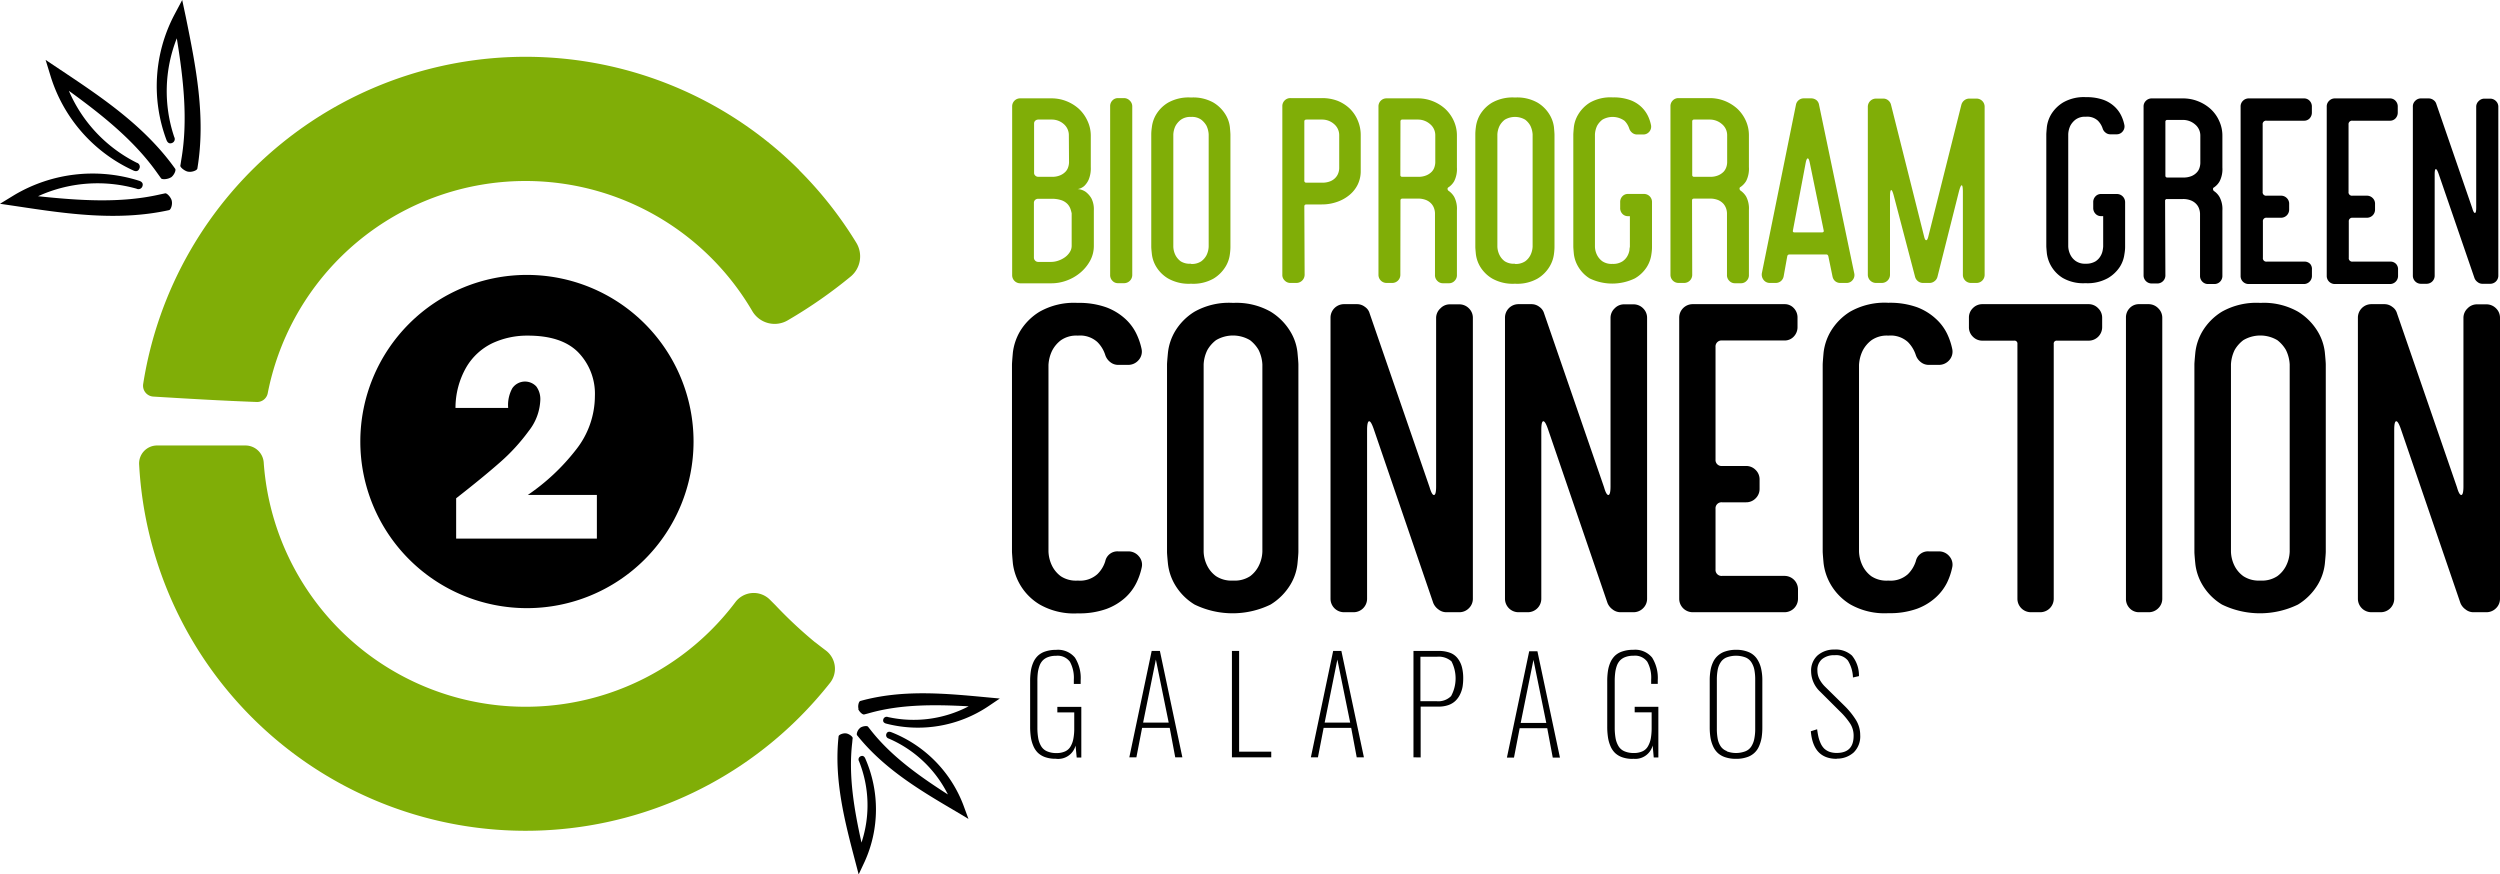 <svg xmlns="http://www.w3.org/2000/svg" viewBox="0 0 417.13 145.9"><defs><style>.cls-1{fill:#80ae07;}</style></defs><g id="Capa_2" data-name="Capa 2"><g id="Capa_1-2" data-name="Capa 1"><path d="M28.5,29.6c-.49.32-1.45.4-1.63.15s-.37-.52-.56-.78c-3.83-5.47-9.23-9.77-14.82-13.82a24,24,0,0,0,11.32,12,.69.69,0,0,1,.43,1c-.22.54-.71.43-1,.29A25.59,25.59,0,0,1,8.44,12.7L7.61,10l2.4,1.6c6.91,4.6,14.13,9.41,19.22,16.56.19.28-.24,1.15-.73,1.46"></path><path d="M31.35,28.64c-.57-.12-1.31-.74-1.26-1s.1-.63.16-1c1.14-6.58.36-13.44-.75-20.25a24,24,0,0,0-.43,16.47.7.7,0,0,1-.37,1c-.54.22-.81-.2-.93-.52a25.61,25.61,0,0,1,1.3-20.83L30.4,0,31,2.82c1.65,8.14,3.38,16.64,1.93,25.3-.06.34-1,.65-1.55.52"></path><path d="M28.65,33.46c-.15-.56-.8-1.27-1.1-1.2s-.63.13-.94.2c-6.52,1.48-13.41,1-20.26.28a23.94,23.94,0,0,1,16.42-1.26.7.7,0,0,0,1-.42c.19-.55-.24-.8-.56-.9A25.61,25.61,0,0,0,2.44,32.51L0,34l2.84.42c8.21,1.24,16.8,2.53,25.37.64.33-.08.6-1,.44-1.57"></path><path d="M143.5,121.45c.39-.29,1.17-.4,1.33-.2l.49.62c3.41,4.33,8.05,7.62,12.84,10.69a19.76,19.76,0,0,0-9.87-9.33.58.58,0,0,1-.4-.77h0c.17-.46.57-.39.83-.29a21.11,21.11,0,0,1,12.06,12.27l.81,2.2-2-1.2c-5.91-3.47-12.07-7.1-16.58-12.76-.18-.22.14-1,.53-1.23"></path><path d="M141.19,122.37c.48.07,1.12.55,1.08.8s-.05.52-.08.79c-.64,5.47.32,11.08,1.55,16.63a19.77,19.77,0,0,0-.41-13.58.57.57,0,0,1,.26-.82c.44-.21.68.12.79.38a21.12,21.12,0,0,1-.11,17.2l-1,2.13-.6-2.29c-1.74-6.62-3.54-13.55-2.75-20.74,0-.28.78-.58,1.25-.5"></path><path d="M143.19,118.28c.15.45.73,1,1,.93s.51-.13.76-.2c5.3-1.52,11-1.47,16.67-1.16a19.79,19.79,0,0,1-13.46,1.79.58.58,0,0,0-.78.39c-.13.46.23.65.5.71a21.1,21.1,0,0,0,17-2.88l1.94-1.31-2.36-.22c-6.82-.64-13.94-1.31-20.91.63-.28.08-.45.86-.3,1.32"></path><path class="cls-1" d="M136,107.17a72.9,72.9,0,0,1-6.61-6.18l-1-1a3.82,3.82,0,0,0-5.69.48A43.81,43.81,0,0,1,44,77.15a3.06,3.06,0,0,0-3-2.82H26.27a3,3,0,0,0-3.05,3.25,64.58,64.58,0,0,0,110.14,42.13,66.58,66.58,0,0,0,5.14-5.78,3.81,3.81,0,0,0-.7-5.39c-.6-.45-1.19-.91-1.78-1.37"></path><path class="cls-1" d="M133.36,28.38A64.59,64.59,0,0,0,23.89,64.07a1.82,1.82,0,0,0,1.68,2.1c5.75.35,11.5.69,17.26.9a1.8,1.8,0,0,0,1.84-1.45,43.83,43.83,0,0,1,80.86-13.7,4.32,4.32,0,0,0,6,1.47A79.14,79.14,0,0,0,142,46.09a4.37,4.37,0,0,0,.88-5.58,65.06,65.06,0,0,0-9.55-12.13"></path><path d="M87.92,45.87a27.8,27.8,0,1,0,27.8,27.8,27.8,27.8,0,0,0-27.8-27.8m11.67,44H76.11V83.14q4.47-3.49,7.32-6a32,32,0,0,0,4.79-5.23,8.86,8.86,0,0,0,1.93-5.13,3.54,3.54,0,0,0-.67-2.3,2.57,2.57,0,0,0-4,.3,5.82,5.82,0,0,0-.69,3.29H76a13.6,13.6,0,0,1,1.8-6.79,10.15,10.15,0,0,1,4.32-4A13.74,13.74,0,0,1,88.08,56c3.77,0,6.58.93,8.42,2.81a9.92,9.92,0,0,1,2.76,7.27,14.5,14.5,0,0,1-3.19,9,35.26,35.26,0,0,1-8,7.5H99.59Z"></path><path d="M176.15,126.6a5.14,5.14,0,0,1-1.74-.26,3.38,3.38,0,0,1-1.23-.73,3.46,3.46,0,0,1-.77-1.16A5.88,5.88,0,0,1,172,123a11.59,11.59,0,0,1-.12-1.76v-7.54a11.36,11.36,0,0,1,.12-1.75,5.66,5.66,0,0,1,.42-1.45,3.43,3.43,0,0,1,.79-1.12,3.32,3.32,0,0,1,1.23-.69,5.53,5.53,0,0,1,1.76-.26,3.66,3.66,0,0,1,3.16,1.3,6.33,6.33,0,0,1,.95,3.77v.62h-1.14v-.7a5.59,5.59,0,0,0-.65-3,2.53,2.53,0,0,0-2.3-1,3.75,3.75,0,0,0-1.33.21,2.38,2.38,0,0,0-.9.56,2.54,2.54,0,0,0-.55.91,5.61,5.61,0,0,0-.28,1.16,11.63,11.63,0,0,0-.07,1.41v7.73a10.08,10.08,0,0,0,.14,1.77,4,4,0,0,0,.48,1.32,2.1,2.1,0,0,0,1,.87,3.78,3.78,0,0,0,1.56.29,3.35,3.35,0,0,0,1.45-.28,2,2,0,0,0,.92-.85,3.92,3.92,0,0,0,.46-1.3,8.91,8.91,0,0,0,.14-1.75v-2.61h-2.82v-.92h4v8.46h-.77l-.19-2A3,3,0,0,1,176.15,126.6Zm12.28-.24,3.73-17.75h1.37l3.75,17.75h-1.19l-.92-4.91h-4.61l-.95,4.91Zm2.3-5.79H195l-2.14-10.52Zm14.82,5.79V108.61h1.2v16.81h5.36v.94Zm13.17,0,3.72-17.75h1.37l3.76,17.75h-1.2l-.92-4.91h-4.6l-.95,4.91Zm2.3-5.79h4.26l-2.14-10.52Zm14.82,5.79V108.61H240a5.35,5.35,0,0,1,2,.33,2.84,2.84,0,0,1,1.28,1,4,4,0,0,1,.66,1.43,7.36,7.36,0,0,1,.2,1.84,8.7,8.7,0,0,1-.11,1.39,4.86,4.86,0,0,1-.42,1.27,3.72,3.72,0,0,1-.76,1.06,3.21,3.21,0,0,1-1.17.71,4.87,4.87,0,0,1-1.64.26h-3v8.48ZM237,117h2.73a3,3,0,0,0,2.39-.86,6.18,6.18,0,0,0,.06-5.79,3.2,3.2,0,0,0-2.43-.77H237Zm14.43,9.41,3.72-17.75h1.37l3.76,17.75h-1.2l-.92-4.91h-4.6l-.95,4.91Zm2.3-5.79H258l-2.14-10.52Zm18.71,6a5.14,5.14,0,0,1-1.74-.26,3.38,3.38,0,0,1-1.23-.73,3.46,3.46,0,0,1-.77-1.16,5.88,5.88,0,0,1-.41-1.48,11.59,11.59,0,0,1-.12-1.76v-7.54a11.36,11.36,0,0,1,.12-1.75,5.66,5.66,0,0,1,.42-1.45,3.58,3.58,0,0,1,.79-1.12,3.29,3.29,0,0,1,1.24-.69,5.48,5.48,0,0,1,1.76-.26,3.67,3.67,0,0,1,3.16,1.3,6.41,6.41,0,0,1,.94,3.77v.62H275.5v-.7a5.5,5.5,0,0,0-.65-3,2.53,2.53,0,0,0-2.3-1,3.75,3.75,0,0,0-1.33.21,2.38,2.38,0,0,0-.9.56,2.54,2.54,0,0,0-.55.91,5.6,5.6,0,0,0-.27,1.16,11.44,11.44,0,0,0-.08,1.41v7.73a10.08,10.08,0,0,0,.14,1.77,4,4,0,0,0,.48,1.32,2.1,2.1,0,0,0,1,.87,3.78,3.78,0,0,0,1.56.29,3.35,3.35,0,0,0,1.45-.28,2,2,0,0,0,.92-.85,4.17,4.17,0,0,0,.47-1.3,9.76,9.76,0,0,0,.14-1.75v-2.61h-2.83v-.92h3.95v8.46h-.77l-.18-2A3,3,0,0,1,272.48,126.6Zm19-.27a5.34,5.34,0,0,1-1.78.26,5.44,5.44,0,0,1-1.79-.26,3.36,3.36,0,0,1-1.26-.72,3.41,3.41,0,0,1-.79-1.14,5.8,5.8,0,0,1-.43-1.45,11.14,11.14,0,0,1-.12-1.72v-7.75a9.67,9.67,0,0,1,.13-1.69,5.11,5.11,0,0,1,.44-1.42,3.23,3.23,0,0,1,.82-1.09,3.35,3.35,0,0,1,1.25-.69,5.46,5.46,0,0,1,1.75-.26,5.29,5.29,0,0,1,2.1.38,3.13,3.13,0,0,1,1.36,1.08,4.79,4.79,0,0,1,.71,1.61,8.68,8.68,0,0,1,.22,2.08v7.79a11.09,11.09,0,0,1-.12,1.71,6.16,6.16,0,0,1-.43,1.44,3.23,3.23,0,0,1-2.06,1.84Zm-3.35-1a4.39,4.39,0,0,0,3.14,0,2.07,2.07,0,0,0,1-.84,3.62,3.62,0,0,0,.48-1.25,8,8,0,0,0,.15-1.66v-8.19a8.68,8.68,0,0,0-.14-1.65,3.58,3.58,0,0,0-.49-1.24,2.1,2.1,0,0,0-1-.83,4.54,4.54,0,0,0-3.14,0,2.1,2.1,0,0,0-1,.83,3.39,3.39,0,0,0-.49,1.24,8.68,8.68,0,0,0-.14,1.65v8.19a8.79,8.79,0,0,0,.14,1.66,3.44,3.44,0,0,0,.49,1.25A2.07,2.07,0,0,0,288.14,125.32Zm18.35,1.26q-3.92,0-4.3-4.6l1.05-.33c.07.5.14.94.23,1.31a5.76,5.76,0,0,0,.38,1.08,2.91,2.91,0,0,0,.59.85,2.7,2.7,0,0,0,.86.52,3.68,3.68,0,0,0,1.2.19c1.89,0,2.83-.95,2.83-2.86a3.7,3.7,0,0,0-.55-2,11.86,11.86,0,0,0-1.76-2.1l-3.24-3.23a4.71,4.71,0,0,1-1.54-3.38,3.43,3.43,0,0,1,1.05-2.68,4.14,4.14,0,0,1,2.83-1h0a4,4,0,0,1,2.93,1,5.22,5.22,0,0,1,1.17,3.43l-1,.23a5.74,5.74,0,0,0-.84-2.82,2.5,2.5,0,0,0-2.15-.9h-.11a3.16,3.16,0,0,0-2.06.66,2.32,2.32,0,0,0-.77,1.93,3.08,3.08,0,0,0,.3,1.33,5.05,5.05,0,0,0,1,1.36l3.2,3.15a12.85,12.85,0,0,1,1.94,2.4,4.8,4.8,0,0,1,.7,2.48,3.75,3.75,0,0,1-1.08,2.91A4.1,4.1,0,0,1,306.49,126.58Z"></path><path d="M349.63,35.66a1.36,1.36,0,0,1-.37-.95v-.94a1.36,1.36,0,0,1,.37-1,1.22,1.22,0,0,1,.94-.4h2.66a1.37,1.37,0,0,1,1.35,1.35v7.42c0,.19,0,.61-.12,1.28a5.14,5.14,0,0,1-.74,2.07,6,6,0,0,1-2,1.91,7,7,0,0,1-3.76.85,6.85,6.85,0,0,1-3.8-.88,5.66,5.66,0,0,1-2.64-4.11c-.06-.65-.09-1.06-.09-1.21V22.43q0-.22.09-1.23a5.45,5.45,0,0,1,.71-2.1,5.94,5.94,0,0,1,2-2,6.94,6.94,0,0,1,3.82-.89,8.33,8.33,0,0,1,2.89.44,5.46,5.46,0,0,1,1.89,1.15,5.08,5.08,0,0,1,1.1,1.49,6.43,6.43,0,0,1,.51,1.49,1.28,1.28,0,0,1-.26,1.14,1.26,1.26,0,0,1-1.05.49h-1a1.23,1.23,0,0,1-.81-.28,1.38,1.38,0,0,1-.49-.7,3.29,3.29,0,0,0-.8-1.3,2.6,2.6,0,0,0-2-.65,2.65,2.65,0,0,0-1.7.46,3.19,3.19,0,0,0-.87,1,3.65,3.65,0,0,0-.37,1.45v18.7a3.41,3.41,0,0,0,.37,1.45,2.78,2.78,0,0,0,.86,1A2.67,2.67,0,0,0,348,44a3,3,0,0,0,1.65-.4,2.61,2.61,0,0,0,.85-.91,2.77,2.77,0,0,0,.35-1,5.06,5.06,0,0,0,.07-.56V36.06h-.37A1.22,1.22,0,0,1,349.63,35.66Z"></path><path d="M361.3,46A1.35,1.35,0,0,1,360,47.3H359A1.35,1.35,0,0,1,357.66,46V17.82a1.3,1.3,0,0,1,.39-1,1.35,1.35,0,0,1,1-.4h5.2a6.76,6.76,0,0,1,2.49.47,6.83,6.83,0,0,1,2.09,1.28,6,6,0,0,1,1.44,2,5.79,5.79,0,0,1,.54,2.5v5.27a4.49,4.49,0,0,1-.47,2.33,3.08,3.08,0,0,1-.93,1,.27.27,0,0,0-.16.3.41.41,0,0,0,.16.31,3,3,0,0,1,.93,1,4.28,4.28,0,0,1,.47,2.26V46a1.34,1.34,0,0,1-.39,1,1.3,1.3,0,0,1-.95.39h-1a1.3,1.3,0,0,1-1-.39,1.34,1.34,0,0,1-.39-1V35.64a2.62,2.62,0,0,0-.12-.7,2.13,2.13,0,0,0-.44-.82,2.45,2.45,0,0,0-.89-.65,3.47,3.47,0,0,0-1.44-.26h-2.62a.29.29,0,0,0-.32.33Zm0-16.7a.29.29,0,0,0,.32.32h2.62a3.48,3.48,0,0,0,1.44-.25,2.53,2.53,0,0,0,.89-.63,1.93,1.93,0,0,0,.44-.8,2.76,2.76,0,0,0,.12-.74V22.67a2.41,2.41,0,0,0-.89-1.92,3.06,3.06,0,0,0-2-.74h-2.62a.29.29,0,0,0-.32.32Z"></path><path d="M385.75,45V46a1.35,1.35,0,0,1-.4,1,1.32,1.32,0,0,1-1,.39H375.2A1.33,1.33,0,0,1,373.85,46V17.82a1.3,1.3,0,0,1,.39-1,1.35,1.35,0,0,1,1-.4h9.19a1.25,1.25,0,0,1,.94.4,1.37,1.37,0,0,1,.37,1v.93a1.41,1.41,0,0,1-.37,1,1.24,1.24,0,0,1-.94.39h-6.25a.57.57,0,0,0-.65.65V32a.57.57,0,0,0,.65.65h2.38a1.35,1.35,0,0,1,1,.4,1.3,1.3,0,0,1,.39,1v.93a1.35,1.35,0,0,1-1.35,1.35h-2.38a.57.57,0,0,0-.65.65V43a.57.57,0,0,0,.65.65h6.25a1.29,1.29,0,0,1,1,.4A1.31,1.31,0,0,1,385.75,45Z"></path><path d="M400.12,45V46a1.35,1.35,0,0,1-.4,1,1.32,1.32,0,0,1-1,.39h-9.19A1.35,1.35,0,0,1,388.22,46V17.82a1.28,1.28,0,0,1,.4-1,1.31,1.31,0,0,1,.95-.4h9.19a1.25,1.25,0,0,1,.94.4,1.37,1.37,0,0,1,.37,1v.93a1.41,1.41,0,0,1-.37,1,1.24,1.24,0,0,1-.94.39h-6.25a.58.58,0,0,0-.65.65V32a.57.57,0,0,0,.65.65h2.38a1.35,1.35,0,0,1,1,.4,1.3,1.3,0,0,1,.39,1v.93a1.35,1.35,0,0,1-1.35,1.35h-2.38a.58.58,0,0,0-.65.65V43a.57.57,0,0,0,.65.65h6.25a1.29,1.29,0,0,1,1,.4A1.31,1.31,0,0,1,400.12,45Z"></path><path d="M413.58,16.86a1.31,1.31,0,0,1,.92-.4h.95a1.35,1.35,0,0,1,1,.4,1.31,1.31,0,0,1,.4,1V46a1.35,1.35,0,0,1-1.37,1.35h-1.32a1.26,1.26,0,0,1-.76-.28,1.46,1.46,0,0,1-.52-.65l-6-17.45c-.19-.53-.34-.78-.47-.75s-.18.33-.18.89V46a1.35,1.35,0,0,1-1.36,1.35h-.93A1.35,1.35,0,0,1,402.59,46V17.82a1.28,1.28,0,0,1,.4-1,1.31,1.31,0,0,1,.95-.4h1.31a1.34,1.34,0,0,1,.79.28,1.19,1.19,0,0,1,.47.66l6,17.4c.15.53.3.78.44.77s.21-.3.21-.86V17.82A1.28,1.28,0,0,1,413.58,16.86Z"></path><path d="M179.84,96.87a4.32,4.32,0,0,0,3.26-1.07,5.11,5.11,0,0,0,1.32-2.17A2.07,2.07,0,0,1,186.6,92h1.63a2.24,2.24,0,0,1,1.79.82,2.1,2.1,0,0,1,.47,1.9,10.87,10.87,0,0,1-.86,2.49,8.35,8.35,0,0,1-1.86,2.49,9.73,9.73,0,0,1-3.15,1.9,13.41,13.41,0,0,1-4.78.74,11.52,11.52,0,0,1-6.37-1.48A9.33,9.33,0,0,1,169,94c-.1-1.09-.15-1.76-.15-2V60.88c0-.26.05-.94.15-2.06a9.21,9.21,0,0,1,1.17-3.5,9.67,9.67,0,0,1,3.27-3.3,11.61,11.61,0,0,1,6.37-1.48,13.41,13.41,0,0,1,4.78.74,9.74,9.74,0,0,1,3.15,1.91,8.19,8.19,0,0,1,1.86,2.48,11,11,0,0,1,.86,2.49,2.12,2.12,0,0,1-.47,1.91,2.26,2.26,0,0,1-1.79.81H186.6a2.07,2.07,0,0,1-1.36-.47,2.45,2.45,0,0,1-.82-1.16,5.32,5.32,0,0,0-1.32-2.18A4.28,4.28,0,0,0,179.84,56a4.47,4.47,0,0,0-2.84.78,5.18,5.18,0,0,0-1.44,1.71,6.18,6.18,0,0,0-.62,2.41V92a5.86,5.86,0,0,0,.62,2.45,4.87,4.87,0,0,0,1.44,1.7A4.6,4.6,0,0,0,179.84,96.87Z"></path><path d="M205.76,50.54A11.54,11.54,0,0,1,212,52a9.8,9.8,0,0,1,3.27,3.27,8.44,8.44,0,0,1,1.21,3.49c.11,1.12.16,1.81.16,2.06V92.05c0,.26-.05.94-.16,2.06a8.53,8.53,0,0,1-1.21,3.5,9.87,9.87,0,0,1-3.27,3.26,14.5,14.5,0,0,1-12.68,0,9.5,9.5,0,0,1-3.27-3.3,8.82,8.82,0,0,1-1.17-3.46c-.11-1.09-.16-1.76-.16-2V60.8c0-.2.05-.86.16-2a8.88,8.88,0,0,1,1.17-3.5,9.67,9.67,0,0,1,3.27-3.3A11.72,11.72,0,0,1,205.76,50.54Zm0,46.33a4.67,4.67,0,0,0,2.84-.74A4.86,4.86,0,0,0,210,94.46a5.71,5.71,0,0,0,.63-2.41V60.8a6.18,6.18,0,0,0-.63-2.41,5.61,5.61,0,0,0-1.43-1.63,5.56,5.56,0,0,0-5.68,0,5.46,5.46,0,0,0-1.43,1.63,6,6,0,0,0-.63,2.41V92.05a5.57,5.57,0,0,0,.63,2.41,4.76,4.76,0,0,0,1.43,1.67A4.67,4.67,0,0,0,205.72,96.87Z"></path><path d="M240.35,51.44a2.14,2.14,0,0,1,1.54-.66h1.57a2.23,2.23,0,0,1,1.62.66,2.18,2.18,0,0,1,.67,1.59V99.9a2.18,2.18,0,0,1-.67,1.59,2.21,2.21,0,0,1-1.61.66h-2.2a2.11,2.11,0,0,1-1.26-.46,2.49,2.49,0,0,1-.87-1.09l-9.95-29.07c-.31-.88-.57-1.29-.77-1.24s-.32.54-.32,1.47V99.9a2.25,2.25,0,0,1-2.25,2.25H224.3A2.25,2.25,0,0,1,222,99.9V53a2.25,2.25,0,0,1,2.26-2.25h2.17a2.14,2.14,0,0,1,1.32.46,1.93,1.93,0,0,1,.78,1.09l10,29c.26.88.5,1.31.74,1.29s.35-.51.35-1.44V53A2.17,2.17,0,0,1,240.35,51.44Z"></path><path d="M269.42,51.44a2.14,2.14,0,0,1,1.54-.66h1.57a2.23,2.23,0,0,1,1.62.66,2.18,2.18,0,0,1,.67,1.59V99.9a2.18,2.18,0,0,1-.67,1.59,2.23,2.23,0,0,1-1.61.66h-2.21a2.11,2.11,0,0,1-1.26-.46,2.46,2.46,0,0,1-.86-1.09l-9.95-29.07c-.31-.88-.57-1.29-.78-1.24s-.31.54-.31,1.47V99.9a2.25,2.25,0,0,1-2.25,2.25h-1.56a2.25,2.25,0,0,1-2.25-2.25V53a2.25,2.25,0,0,1,2.25-2.25h2.18a2.14,2.14,0,0,1,1.32.46,2,2,0,0,1,.78,1.09l10,29c.25.88.5,1.31.73,1.29s.35-.51.35-1.44V53A2.18,2.18,0,0,1,269.42,51.44Z"></path><path d="M300,98.34V99.9a2.25,2.25,0,0,1-2.26,2.25H282.43a2.25,2.25,0,0,1-2.25-2.25V53a2.25,2.25,0,0,1,2.25-2.25h15.31a2.05,2.05,0,0,1,1.56.66,2.25,2.25,0,0,1,.62,1.59v1.56a2.25,2.25,0,0,1-.62,1.59,2.05,2.05,0,0,1-1.56.66H287.33a1,1,0,0,0-1.09,1.09V76.66a1,1,0,0,0,1.09,1.09h4a2.19,2.19,0,0,1,1.6.66,2.17,2.17,0,0,1,.66,1.59v1.56a2.17,2.17,0,0,1-.66,1.59,2.19,2.19,0,0,1-1.6.66h-4a1,1,0,0,0-1.09,1.09V95a1,1,0,0,0,1.09,1.09h10.41A2.25,2.25,0,0,1,300,98.34Z"></path><path d="M315.08,96.87a4.32,4.32,0,0,0,3.26-1.07,5.32,5.32,0,0,0,1.32-2.17A2.07,2.07,0,0,1,321.84,92h1.63a2.24,2.24,0,0,1,1.79.82,2.1,2.1,0,0,1,.46,1.9,10.81,10.81,0,0,1-.85,2.49A8.39,8.39,0,0,1,323,99.67a9.57,9.57,0,0,1-3.14,1.9,13.41,13.41,0,0,1-4.78.74,11.58,11.58,0,0,1-6.38-1.48,9.47,9.47,0,0,1-3.26-3.34,9.26,9.26,0,0,1-1.17-3.5c-.1-1.09-.15-1.76-.15-2V60.88c0-.26.05-.94.15-2.06a9,9,0,0,1,1.17-3.5A9.72,9.72,0,0,1,308.7,52a11.67,11.67,0,0,1,6.38-1.48,13.41,13.41,0,0,1,4.78.74A9.58,9.58,0,0,1,323,53.19a8.23,8.23,0,0,1,1.87,2.48,11,11,0,0,1,.85,2.49,2.12,2.12,0,0,1-.46,1.91,2.26,2.26,0,0,1-1.79.81h-1.63a2.07,2.07,0,0,1-1.36-.47,2.45,2.45,0,0,1-.82-1.16,5.55,5.55,0,0,0-1.32-2.18A4.28,4.28,0,0,0,315.08,56a4.45,4.45,0,0,0-2.84.78,5.18,5.18,0,0,0-1.44,1.71,6.18,6.18,0,0,0-.62,2.41V92a5.86,5.86,0,0,0,.62,2.45,4.87,4.87,0,0,0,1.44,1.7A4.58,4.58,0,0,0,315.08,96.87Z"></path><path d="M350.09,51.44a2.17,2.17,0,0,1,.66,1.59v1.56a2.25,2.25,0,0,1-2.25,2.25h-5.29a.48.48,0,0,0-.54.54V99.9a2.25,2.25,0,0,1-2.26,2.25h-1.55a2.25,2.25,0,0,1-2.25-2.25V57.38a.48.48,0,0,0-.55-.54h-5.28a2.19,2.19,0,0,1-1.6-.66,2.17,2.17,0,0,1-.66-1.59V53a2.17,2.17,0,0,1,.66-1.59,2.19,2.19,0,0,1,1.6-.66H348.5A2.17,2.17,0,0,1,350.09,51.44Z"></path><path d="M360.11,51.44a2.18,2.18,0,0,1,.67,1.59V99.9a2.18,2.18,0,0,1-.67,1.59,2.23,2.23,0,0,1-1.62.66h-1.57a2.1,2.1,0,0,1-1.58-.66,2.21,2.21,0,0,1-.62-1.59V53a2.21,2.21,0,0,1,.62-1.59,2.1,2.1,0,0,1,1.58-.66h1.57A2.23,2.23,0,0,1,360.11,51.44Z"></path><path d="M377.14,50.54A11.56,11.56,0,0,1,383.42,52a9.8,9.8,0,0,1,3.27,3.27,8.59,8.59,0,0,1,1.21,3.49c.11,1.12.16,1.81.16,2.06V92.05c0,.26-.05.94-.16,2.06a8.68,8.68,0,0,1-1.21,3.5,9.87,9.87,0,0,1-3.27,3.26,14.5,14.5,0,0,1-12.68,0,9.5,9.5,0,0,1-3.27-3.3,8.82,8.82,0,0,1-1.17-3.46c-.11-1.09-.16-1.76-.16-2V60.8c0-.2.05-.86.16-2a8.88,8.88,0,0,1,1.17-3.5,9.67,9.67,0,0,1,3.27-3.3A11.72,11.72,0,0,1,377.14,50.54Zm0,46.33a4.67,4.67,0,0,0,2.84-.74,4.86,4.86,0,0,0,1.43-1.67,5.71,5.71,0,0,0,.63-2.41V60.8a6.18,6.18,0,0,0-.63-2.41,5.61,5.61,0,0,0-1.43-1.63,5.56,5.56,0,0,0-5.68,0,5.51,5.51,0,0,0-1.44,1.63,6.18,6.18,0,0,0-.62,2.41V92.05a5.71,5.71,0,0,0,.62,2.41,4.79,4.79,0,0,0,1.44,1.67A4.67,4.67,0,0,0,377.1,96.87Z"></path><path d="M411.73,51.44a2.14,2.14,0,0,1,1.54-.66h1.57a2.23,2.23,0,0,1,1.62.66,2.18,2.18,0,0,1,.67,1.59V99.9a2.18,2.18,0,0,1-.67,1.59,2.23,2.23,0,0,1-1.61.66h-2.21a2.06,2.06,0,0,1-1.25-.46,2.42,2.42,0,0,1-.87-1.09l-9.95-29.07c-.31-.88-.57-1.29-.78-1.24s-.31.54-.31,1.47V99.9a2.25,2.25,0,0,1-2.25,2.25h-1.56a2.25,2.25,0,0,1-2.25-2.25V53a2.25,2.25,0,0,1,2.25-2.25h2.18a2.14,2.14,0,0,1,1.32.46,1.93,1.93,0,0,1,.78,1.09l10,29c.25.88.5,1.31.73,1.29s.35-.51.35-1.44V53A2.18,2.18,0,0,1,411.73,51.44Z"></path><path class="cls-1" d="M179.81,31.55a2.58,2.58,0,0,1,1.35.47,3.72,3.72,0,0,1,.94,1.07,4,4,0,0,1,.41,2V41a5.18,5.18,0,0,1-.62,2.5,6.94,6.94,0,0,1-1.64,2,7.52,7.52,0,0,1-2.25,1.3,7.33,7.33,0,0,1-2.56.47h-5.21a1.35,1.35,0,0,1-1.35-1.35V17.76a1.33,1.33,0,0,1,1.35-1.35h5.2a6.74,6.74,0,0,1,2.48.46A6.83,6.83,0,0,1,180,18.15a6.26,6.26,0,0,1,1.44,2A5.74,5.74,0,0,1,182,22.6v5.27a4.94,4.94,0,0,1-.34,2.07,3.36,3.36,0,0,1-.76,1.1A2.22,2.22,0,0,1,179.81,31.55Zm-1.47-8.95a2.44,2.44,0,0,0-.86-1.91,3,3,0,0,0-2-.74h-2.24a.74.74,0,0,0-.49.18.61.61,0,0,0-.21.47v8.25a.59.59,0,0,0,.21.46.7.7,0,0,0,.49.19h2.24a3.31,3.31,0,0,0,1.44-.26,2.65,2.65,0,0,0,.89-.62,2,2,0,0,0,.44-.8,2.7,2.7,0,0,0,.12-.74ZM172.51,43a.72.72,0,0,0,.69.7h2.21a3.72,3.72,0,0,0,1.17-.21,4.22,4.22,0,0,0,1.1-.56,3,3,0,0,0,.8-.84,1.92,1.92,0,0,0,.33-1.1v-5.4a7,7,0,0,0-.19-.7,2.41,2.41,0,0,0-.48-.82,2.56,2.56,0,0,0-1-.65,4.92,4.92,0,0,0-1.72-.25H173.2a.72.72,0,0,0-.48.18.66.66,0,0,0-.21.51Z"></path><path class="cls-1" d="M188.52,16.8a1.33,1.33,0,0,1,.4,1v28.1a1.37,1.37,0,0,1-1.37,1.35h-1a1.23,1.23,0,0,1-.94-.4,1.33,1.33,0,0,1-.38-1V17.76a1.35,1.35,0,0,1,.38-1,1.26,1.26,0,0,1,.94-.39h1A1.34,1.34,0,0,1,188.52,16.8Z"></path><path class="cls-1" d="M198.73,16.27a6.86,6.86,0,0,1,3.76.86,5.94,5.94,0,0,1,2,2,5.12,5.12,0,0,1,.72,2.09c.06.67.09,1.08.09,1.24V41.15c0,.16,0,.57-.09,1.24a5.17,5.17,0,0,1-.72,2.09,5.94,5.94,0,0,1-2,2,6.86,6.86,0,0,1-3.76.86,7,7,0,0,1-3.84-.88,5.76,5.76,0,0,1-2-2,5.23,5.23,0,0,1-.7-2.08c-.07-.65-.1-1-.1-1.21V22.42c0-.13,0-.52.1-1.19a5.26,5.26,0,0,1,.7-2.1,5.76,5.76,0,0,1,2-2A7,7,0,0,1,198.73,16.27Zm0,27.77a2.78,2.78,0,0,0,1.7-.44,3,3,0,0,0,.87-1,3.56,3.56,0,0,0,.37-1.45V22.42a3.83,3.83,0,0,0-.37-1.45,3.4,3.4,0,0,0-.87-1,2.65,2.65,0,0,0-1.7-.46A2.69,2.69,0,0,0,197,20a3.35,3.35,0,0,0-.86,1,3.65,3.65,0,0,0-.37,1.45V41.15a3.41,3.41,0,0,0,.37,1.45,3,3,0,0,0,.86,1A2.82,2.82,0,0,0,198.7,44Z"></path><path class="cls-1" d="M218,34.11c-.25,0-.37.11-.37.33l.05,11.42a1.38,1.38,0,0,1-1.37,1.35h-.95a1.29,1.29,0,0,1-1-.4,1.27,1.27,0,0,1-.4-1V17.76a1.32,1.32,0,0,1,.39-1,1.3,1.3,0,0,1,1-.39h5.22a7.16,7.16,0,0,1,2.63.46,6.41,6.41,0,0,1,2,1.28,6,6,0,0,1,1.35,2,6.18,6.18,0,0,1,.49,2.49v5.92a5.1,5.1,0,0,1-.51,2.29,5.22,5.22,0,0,1-1.39,1.74,6.55,6.55,0,0,1-2.06,1.14,7.55,7.55,0,0,1-2.53.42Zm-.37-4a.32.32,0,0,0,.37.37h2.59a3.45,3.45,0,0,0,1.43-.26,2.38,2.38,0,0,0,.88-.65,2.2,2.2,0,0,0,.44-.82,2.49,2.49,0,0,0,.11-.69V22.6a2.42,2.42,0,0,0-.87-1.91,3,3,0,0,0-2-.74H218c-.25,0-.37.11-.37.32Z"></path><path class="cls-1" d="M233.65,45.86a1.35,1.35,0,0,1-1.35,1.35h-.93A1.35,1.35,0,0,1,230,45.86V17.76a1.33,1.33,0,0,1,1.34-1.35h5.21a6.74,6.74,0,0,1,2.48.46,6.83,6.83,0,0,1,2.09,1.28,6.26,6.26,0,0,1,1.44,2,5.88,5.88,0,0,1,.53,2.49v5.27a4.53,4.53,0,0,1-.46,2.33,3.08,3.08,0,0,1-.93,1,.28.28,0,0,0-.17.3.38.38,0,0,0,.17.3,3.14,3.14,0,0,1,.93,1,4.29,4.29,0,0,1,.46,2.26V45.86a1.3,1.3,0,0,1-.39,1,1.25,1.25,0,0,1-.94.4h-1a1.25,1.25,0,0,1-.94-.4,1.3,1.3,0,0,1-.39-1V35.56a2.62,2.62,0,0,0-.12-.7,2.27,2.27,0,0,0-.44-.82,2.45,2.45,0,0,0-.89-.65,3.48,3.48,0,0,0-1.44-.25H234c-.22,0-.33.1-.33.32Zm0-16.69a.29.29,0,0,0,.33.33h2.61a3.31,3.31,0,0,0,1.44-.26,2.65,2.65,0,0,0,.89-.62,2,2,0,0,0,.44-.8,2.7,2.7,0,0,0,.12-.74V22.6a2.4,2.4,0,0,0-.89-1.91,3.06,3.06,0,0,0-2-.74H234a.29.29,0,0,0-.33.32Z"></path><path class="cls-1" d="M252.78,16.27a6.9,6.9,0,0,1,3.77.86,5.81,5.81,0,0,1,2,2,5.3,5.3,0,0,1,.73,2.09c.06.67.09,1.08.09,1.24V41.15c0,.16,0,.57-.09,1.24a5.35,5.35,0,0,1-.73,2.09,5.81,5.81,0,0,1-2,2,6.9,6.9,0,0,1-3.77.86,7,7,0,0,1-3.83-.88,5.8,5.8,0,0,1-2-2,5.39,5.39,0,0,1-.7-2.08c-.06-.65-.09-1-.09-1.21V22.42c0-.13,0-.52.09-1.19a5.42,5.42,0,0,1,.7-2.1,5.8,5.8,0,0,1,2-2A7,7,0,0,1,252.78,16.27Zm0,27.77a2.82,2.82,0,0,0,1.7-.44,2.86,2.86,0,0,0,.86-1,3.56,3.56,0,0,0,.38-1.45V22.42a3.84,3.84,0,0,0-.38-1.45,3.21,3.21,0,0,0-.86-1,3.37,3.37,0,0,0-3.4,0,3.21,3.21,0,0,0-.86,1,3.66,3.66,0,0,0-.38,1.45V41.15a3.41,3.41,0,0,0,.38,1.45,2.86,2.86,0,0,0,.86,1A2.8,2.8,0,0,0,252.76,44Z"></path><path class="cls-1" d="M270.7,35.68a1.36,1.36,0,0,1-.37-1v-.93a1.36,1.36,0,0,1,.37-1,1.24,1.24,0,0,1,.93-.39h2.66a1.33,1.33,0,0,1,1.35,1.35V41.2c0,.18,0,.61-.11,1.28a5.28,5.28,0,0,1-.75,2.06,5.79,5.79,0,0,1-2,1.91,8.67,8.67,0,0,1-7.55,0,5.73,5.73,0,0,1-1.93-2,5.37,5.37,0,0,1-.7-2.09c-.06-.66-.09-1.06-.09-1.22V22.46q0-.23.09-1.23a5.29,5.29,0,0,1,.71-2.1,5.91,5.91,0,0,1,1.95-2,6.94,6.94,0,0,1,3.82-.88,8.1,8.1,0,0,1,2.89.44,5.34,5.34,0,0,1,1.88,1.14,5.22,5.22,0,0,1,1.1,1.49,6.43,6.43,0,0,1,.51,1.49,1.3,1.3,0,0,1-.25,1.14,1.29,1.29,0,0,1-1.05.49h-1a1.27,1.27,0,0,1-.82-.28,1.54,1.54,0,0,1-.49-.69,3.28,3.28,0,0,0-.79-1.31,3.39,3.39,0,0,0-3.7-.19,3.3,3.3,0,0,0-.87,1,3.83,3.83,0,0,0-.37,1.45V41.15a3.32,3.32,0,0,0,.37,1.44,2.91,2.91,0,0,0,.86,1,2.74,2.74,0,0,0,1.68.44,2.88,2.88,0,0,0,1.65-.4,2.58,2.58,0,0,0,.85-.9,3.06,3.06,0,0,0,.35-1c0-.31.07-.5.07-.56V36.07h-.38A1.24,1.24,0,0,1,270.7,35.68Z"></path><path class="cls-1" d="M282.35,45.86A1.35,1.35,0,0,1,281,47.21h-.93a1.35,1.35,0,0,1-1.35-1.35V17.76a1.32,1.32,0,0,1,.39-1,1.3,1.3,0,0,1,.95-.39h5.2a6.75,6.75,0,0,1,2.49.46,7,7,0,0,1,2.09,1.28,6.26,6.26,0,0,1,1.44,2,5.88,5.88,0,0,1,.53,2.49v5.27a4.53,4.53,0,0,1-.46,2.33,3.2,3.2,0,0,1-.94,1,.27.27,0,0,0-.16.3.4.4,0,0,0,.16.3,3.27,3.27,0,0,1,.94,1,4.29,4.29,0,0,1,.46,2.26V45.86a1.3,1.3,0,0,1-.39,1,1.25,1.25,0,0,1-.94.4h-1a1.25,1.25,0,0,1-.94-.4,1.3,1.3,0,0,1-.39-1V35.56a2.62,2.62,0,0,0-.12-.7,2.44,2.44,0,0,0-.44-.82,2.54,2.54,0,0,0-.89-.65,3.48,3.48,0,0,0-1.44-.25h-2.61c-.22,0-.33.1-.33.32Zm0-16.69a.29.29,0,0,0,.33.33h2.61a3.31,3.31,0,0,0,1.44-.26,2.76,2.76,0,0,0,.89-.62,2.19,2.19,0,0,0,.44-.8,2.7,2.7,0,0,0,.12-.74V22.6a2.4,2.4,0,0,0-.89-1.91,3.06,3.06,0,0,0-2-.74h-2.61a.29.29,0,0,0-.33.32Z"></path><path class="cls-1" d="M302.16,16.41a1.46,1.46,0,0,1,.88.27,1.24,1.24,0,0,1,.47.8l5.87,28.1a1.29,1.29,0,0,1-.26,1.14,1.26,1.26,0,0,1-1.05.49h-1a1.3,1.3,0,0,1-.87-.3,1.37,1.37,0,0,1-.44-.77l-.7-3.4c-.06-.19-.17-.28-.32-.28h-6.2a.34.34,0,0,0-.33.28l-.6,3.35a1.39,1.39,0,0,1-.47.82,1.37,1.37,0,0,1-.89.3h-.93a1.29,1.29,0,0,1-1.05-.49,1.45,1.45,0,0,1-.3-1.14l5.69-28.1a1.26,1.26,0,0,1,.46-.77,1.31,1.31,0,0,1,.84-.3Zm-3,22c-.06.25,0,.37.32.37h4.48c.28,0,.39-.12.32-.37l-2.33-11.33c-.09-.43-.2-.65-.32-.65s-.24.22-.33.65Z"></path><path class="cls-1" d="M327.74,16.75a1.31,1.31,0,0,1,.84-.3h1.21a1.35,1.35,0,0,1,1.35,1.35V45.86a1.35,1.35,0,0,1-1.35,1.35h-.93a1.35,1.35,0,0,1-1.35-1.35V32.06c0-.74-.06-1.12-.19-1.14s-.28.34-.46,1l-3.59,14.26a1.3,1.3,0,0,1-.47.72,1.32,1.32,0,0,1-.84.31H320.8a1.38,1.38,0,0,1-1.26-1L316,32.72c-.19-.72-.34-1.06-.47-1s-.18.41-.18,1.12v13A1.37,1.37,0,0,1,314,47.21H313a1.37,1.37,0,0,1-1.35-1.35V17.8A1.37,1.37,0,0,1,313,16.45h1.26a1.27,1.27,0,0,1,.8.3,1.34,1.34,0,0,1,.46.73l5.55,22.09c.09.34.2.51.32.51s.24-.17.33-.51l5.54-22.09A1.36,1.36,0,0,1,327.74,16.75Z"></path></g></g></svg>